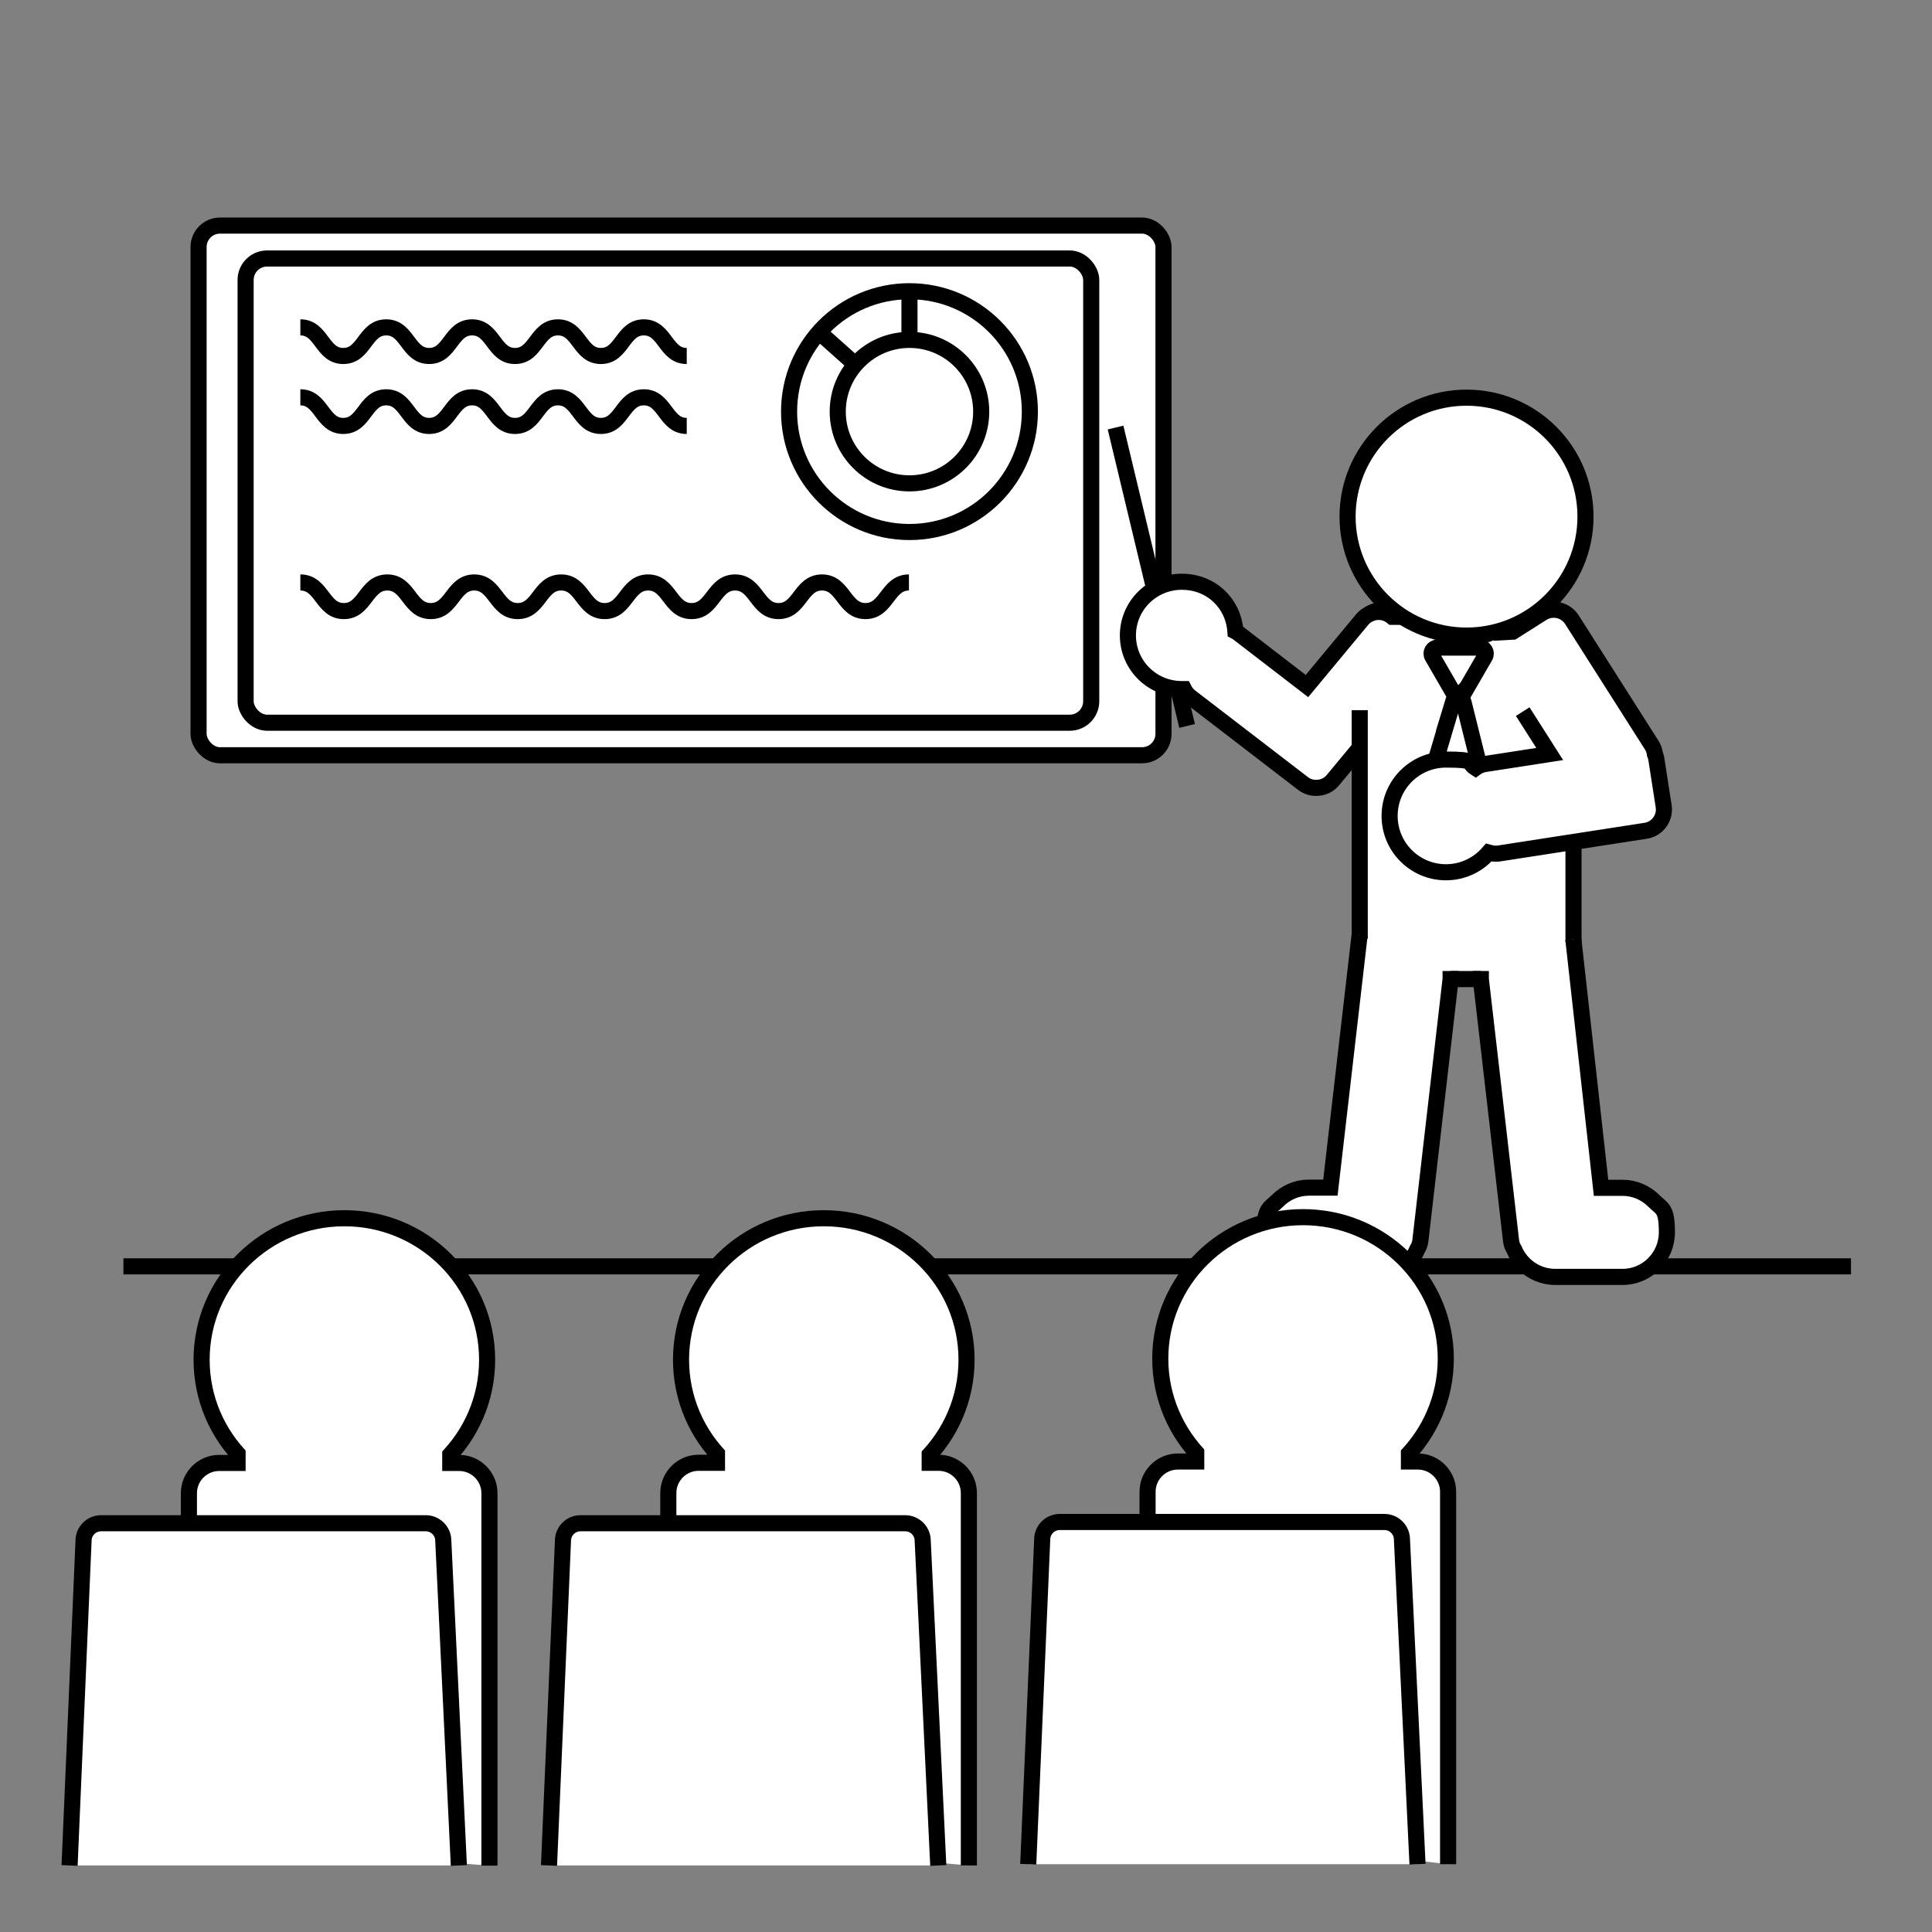<?xml version="1.0" encoding="UTF-8"?>
<svg xmlns="http://www.w3.org/2000/svg" version="1.1" viewBox="0 0 1080 1080">
  <rect x="0" y="0" width="1080" height="1080" fill="#808080" stroke="none"/>
  <!-- Generator: Adobe Illustrator 29.8.2, SVG Export Plug-In . SVG Version: 2.1.1 Build 3)  -->
  <defs>
    <style>
      .st0, .st1 {
        fill: #fff;
      }

      .st1, .st2, .st3 {
        stroke: #000;
        stroke-miterlimit: 10;
        stroke-width: 9px;
      }

      .st2 {
        fill: #00727f;
      }

      .st4 {
        display: none;
      }

      .st3 {
        fill: none;
      }
    </style>
  </defs>
  <g id="Layer_4" class="st4">
    <rect class="st2" x="-45.7" y="-22.8" width="1187" height="1145.9"/>
  </g>
  <g id="Stage">
    <line class="st3" x1="69" y1="707.9" x2="1034.7" y2="707.9"/>
    <rect class="st1" x="111" y="126.1" width="539.4" height="296.1" rx="12" ry="12"/>
    <rect class="st3" x="137.3" y="144.5" width="472.7" height="259.5" rx="12" ry="12"/>
    <path class="st3" d="M167.9,183c12,0,12,16,24,16s12-16,24-16,12,16,24,16,12-16,24-16,12,16,24,16,12-16,24-16,12,16,24,16,12-16,24-16,12,16,24,16"/>
    <path class="st3" d="M167.9,222.1c12,0,12,16,24,16s12-16,24-16,12,16,24,16,12-16,24-16,12,16,24,16,12-16,24-16,12,16,24,16,12-16,24-16,12,16,24,16"/>
    <path class="st3" d="M167.9,325.6c12.2,0,12.2,16,24.3,16s12.2-16,24.3-16,12.2,16,24.3,16,12.2-16,24.3-16,12.2,16,24.3,16,12.2-16,24.3-16,12.2,16,24.3,16,12.2-16,24.3-16,12.2,16,24.3,16,12.2-16,24.3-16,12.2,16,24.3,16,12.2-16,24.3-16,12.2,16,24.3,16,12.2-16,24.3-16"/>
    <circle class="st3" cx="508.4" cy="230.1" r="67.3"/>
    <circle class="st3" cx="508.4" cy="230.1" r="40.1"/>
    <line class="st3" x1="508.4" y1="162.9" x2="508.4" y2="190"/>
    <line class="st3" x1="478.2" y1="203.8" x2="457.9" y2="185.7"/>
  </g>
  <g id="Guy">
    <rect class="st0" x="765.9" y="345.6" width="58.7" height="59.5"/>
    <circle class="st1" cx="819.8" cy="288.8" r="66.5"/>
    <path class="st1" d="M795.7,375"/>
    <path class="st1" d="M794.2,358.1"/>
    <line class="st3" x1="663.6" y1="405.8" x2="623.6" y2="239"/>
    <path class="st1" d="M760.7,417.3l-15.6,18.8c-2.4,2.9-5.9,4.4-9.4,4.3-.1,0-.2,0-.4,0-2.5,0-4.9-.9-7-2.5l-63-48.4c-1.5-1.2-2.7-2.7-3.5-4.3-.4,0-.8,0-1.2,0-16.6,0-30.1-13.4-30.1-30s13.5-30,30.1-30,28.9,12.2,30,27.7c.6.3,1.2.7,1.8,1.2l38.2,29.4,30.8-37.1c4.2-5.1,11.8-5.8,16.9-1.6h5"/>
    <path class="st3" d="M764.2,344.2c2.1-1.9,4.9-3,7.9-3h6.7"/>
    <path class="st1" d="M867.6,340.7c6.6,0,12,5.4,12,12v182.6c0,6.6-5.4,12-12,12h-95.5c-6.6,0-12-5.4-12-12v-138.3"/>
    <path class="st1" d="M835.9,373.5"/>
    <g>
      <path class="st1" d="M812.5,387.4l-11.8-20.4c-1.3-2.2.3-5,2.9-5h23.6c2.6,0,4.2,2.8,2.9,5l-11.8,20.4c-1.3,2.2-4.5,2.2-5.8,0Z"/>
      <path class="st1" d="M812.3,392.3l-16.8,56.5c-.4,1.2,0,2.5,1,3.3l16.9,13.5c1.2.9,2.8.9,3.9,0l14.2-12.2c.9-.8,1.3-2,1-3.1l-14.4-57.8c-.8-3-5-3.1-5.9-.1Z"/>
    </g>
    <path class="st1" d="M834.6,353.7l11.1-.6,16.4-10.4c5.6-3.5,13-1.9,16.6,3.7l44.6,70.1c1,1.5,1.6,3.3,1.8,5,.4.9.6,1.8.8,2.8l4.1,26.4c1,6.5-3.5,12.7-10,13.7l-82.1,12.7c-2,.3-3.9,0-5.7-.5-5.8,6.7-14.3,11-23.9,11-17.4,0-31.5-14.1-31.5-31.5s14.1-31.5,31.5-31.5,11.7,1.7,16.5,4.7c1.5-1.1,3.3-1.9,5.3-2.2l36.2-5.6-15.1-23.7"/>
    <path class="st1" d="M802.4,515.9"/>
    <path class="st1" d="M773.3,512.6"/>
    <path class="st1" d="M810.9,542.8v4.5s-16.9,146.2-16.9,146.2c-.2,1.8-.8,3.4-1.7,4.8-1.3,3.1-3.1,5.8-5.4,8.1-4.5,4.5-10.7,7.3-17.6,7.3h-37.6c-13.7,0-24.8-11.2-24.8-24.9s2.8-13.1,7.3-17.6,10.7-7.3,17.5-7.3h12l16.3-140.9"/>
    <path class="st1" d="M836.1,515.9"/>
    <path class="st1" d="M865.2,512.6"/>
    <path class="st1" d="M827.8,542.8v4.6c0,0,16.9,146.2,16.9,146.2.2,1.8.8,3.4,1.7,4.8,1.3,3.1,3.1,5.8,5.4,8.1,4.5,4.5,10.7,7.3,17.6,7.3h37.6c13.7,0,24.8-11.2,24.8-24.9s-2.8-13.1-7.3-17.6-10.7-7.3-17.5-7.3h-12l-15.5-139"/>
  </g>
  <g id="Audience">
    <path class="st1" d="M263.7,1061"/>
    <g>
      <ellipse class="st1" cx="192.5" cy="760.1" rx="79.8" ry="79.1"/>
      <path class="st1" d="M105.6,1030v-195.3c0-9.3,7.6-16.9,16.9-16.9h134.2c9.3,0,16.9,7.6,16.9,16.9v208.2"/>
      <rect class="st0" x="137.3" y="794.2" width="109.9" height="46"/>
    </g>
    <path class="st1" d="M38.9,1042.8l7.8-181.5c0-5.4,4.4-9.8,9.8-9.8h181.5c5.4,0,9.8,4.4,9.8,9.8l8.7,181.5"/>
    <g>
      <ellipse class="st1" cx="460.5" cy="760.1" rx="79.8" ry="79.1"/>
      <path class="st1" d="M373.6,1028.2v-193.6c0-9.3,7.6-16.9,16.9-16.9h134.2c9.3,0,16.9,7.6,16.9,16.9v208.2"/>
      <rect class="st0" x="405.3" y="794.2" width="109.9" height="46"/>
    </g>
    <path class="st1" d="M306.9,1042.8l7.8-181.5c0-5.4,4.4-9.8,9.8-9.8h181.5c5.4,0,9.8,4.4,9.8,9.8l8.7,181.5"/>
    <g>
      <ellipse class="st1" cx="728.4" cy="759.5" rx="79.8" ry="79.1"/>
      <path class="st1" d="M641.5,1022.7v-188.8c0-9.3,7.6-16.9,16.9-16.9h134.2c9.3,0,16.9,7.6,16.9,16.9v208.2"/>
      <rect class="st0" x="673.2" y="793.6" width="109.9" height="46"/>
    </g>
    <path class="st1" d="M574.8,1042.1l7.8-181.5c0-5.4,4.4-9.8,9.8-9.8h181.5c5.4,0,9.8,4.4,9.8,9.8l8.7,181.5"/>
  </g>
</svg>